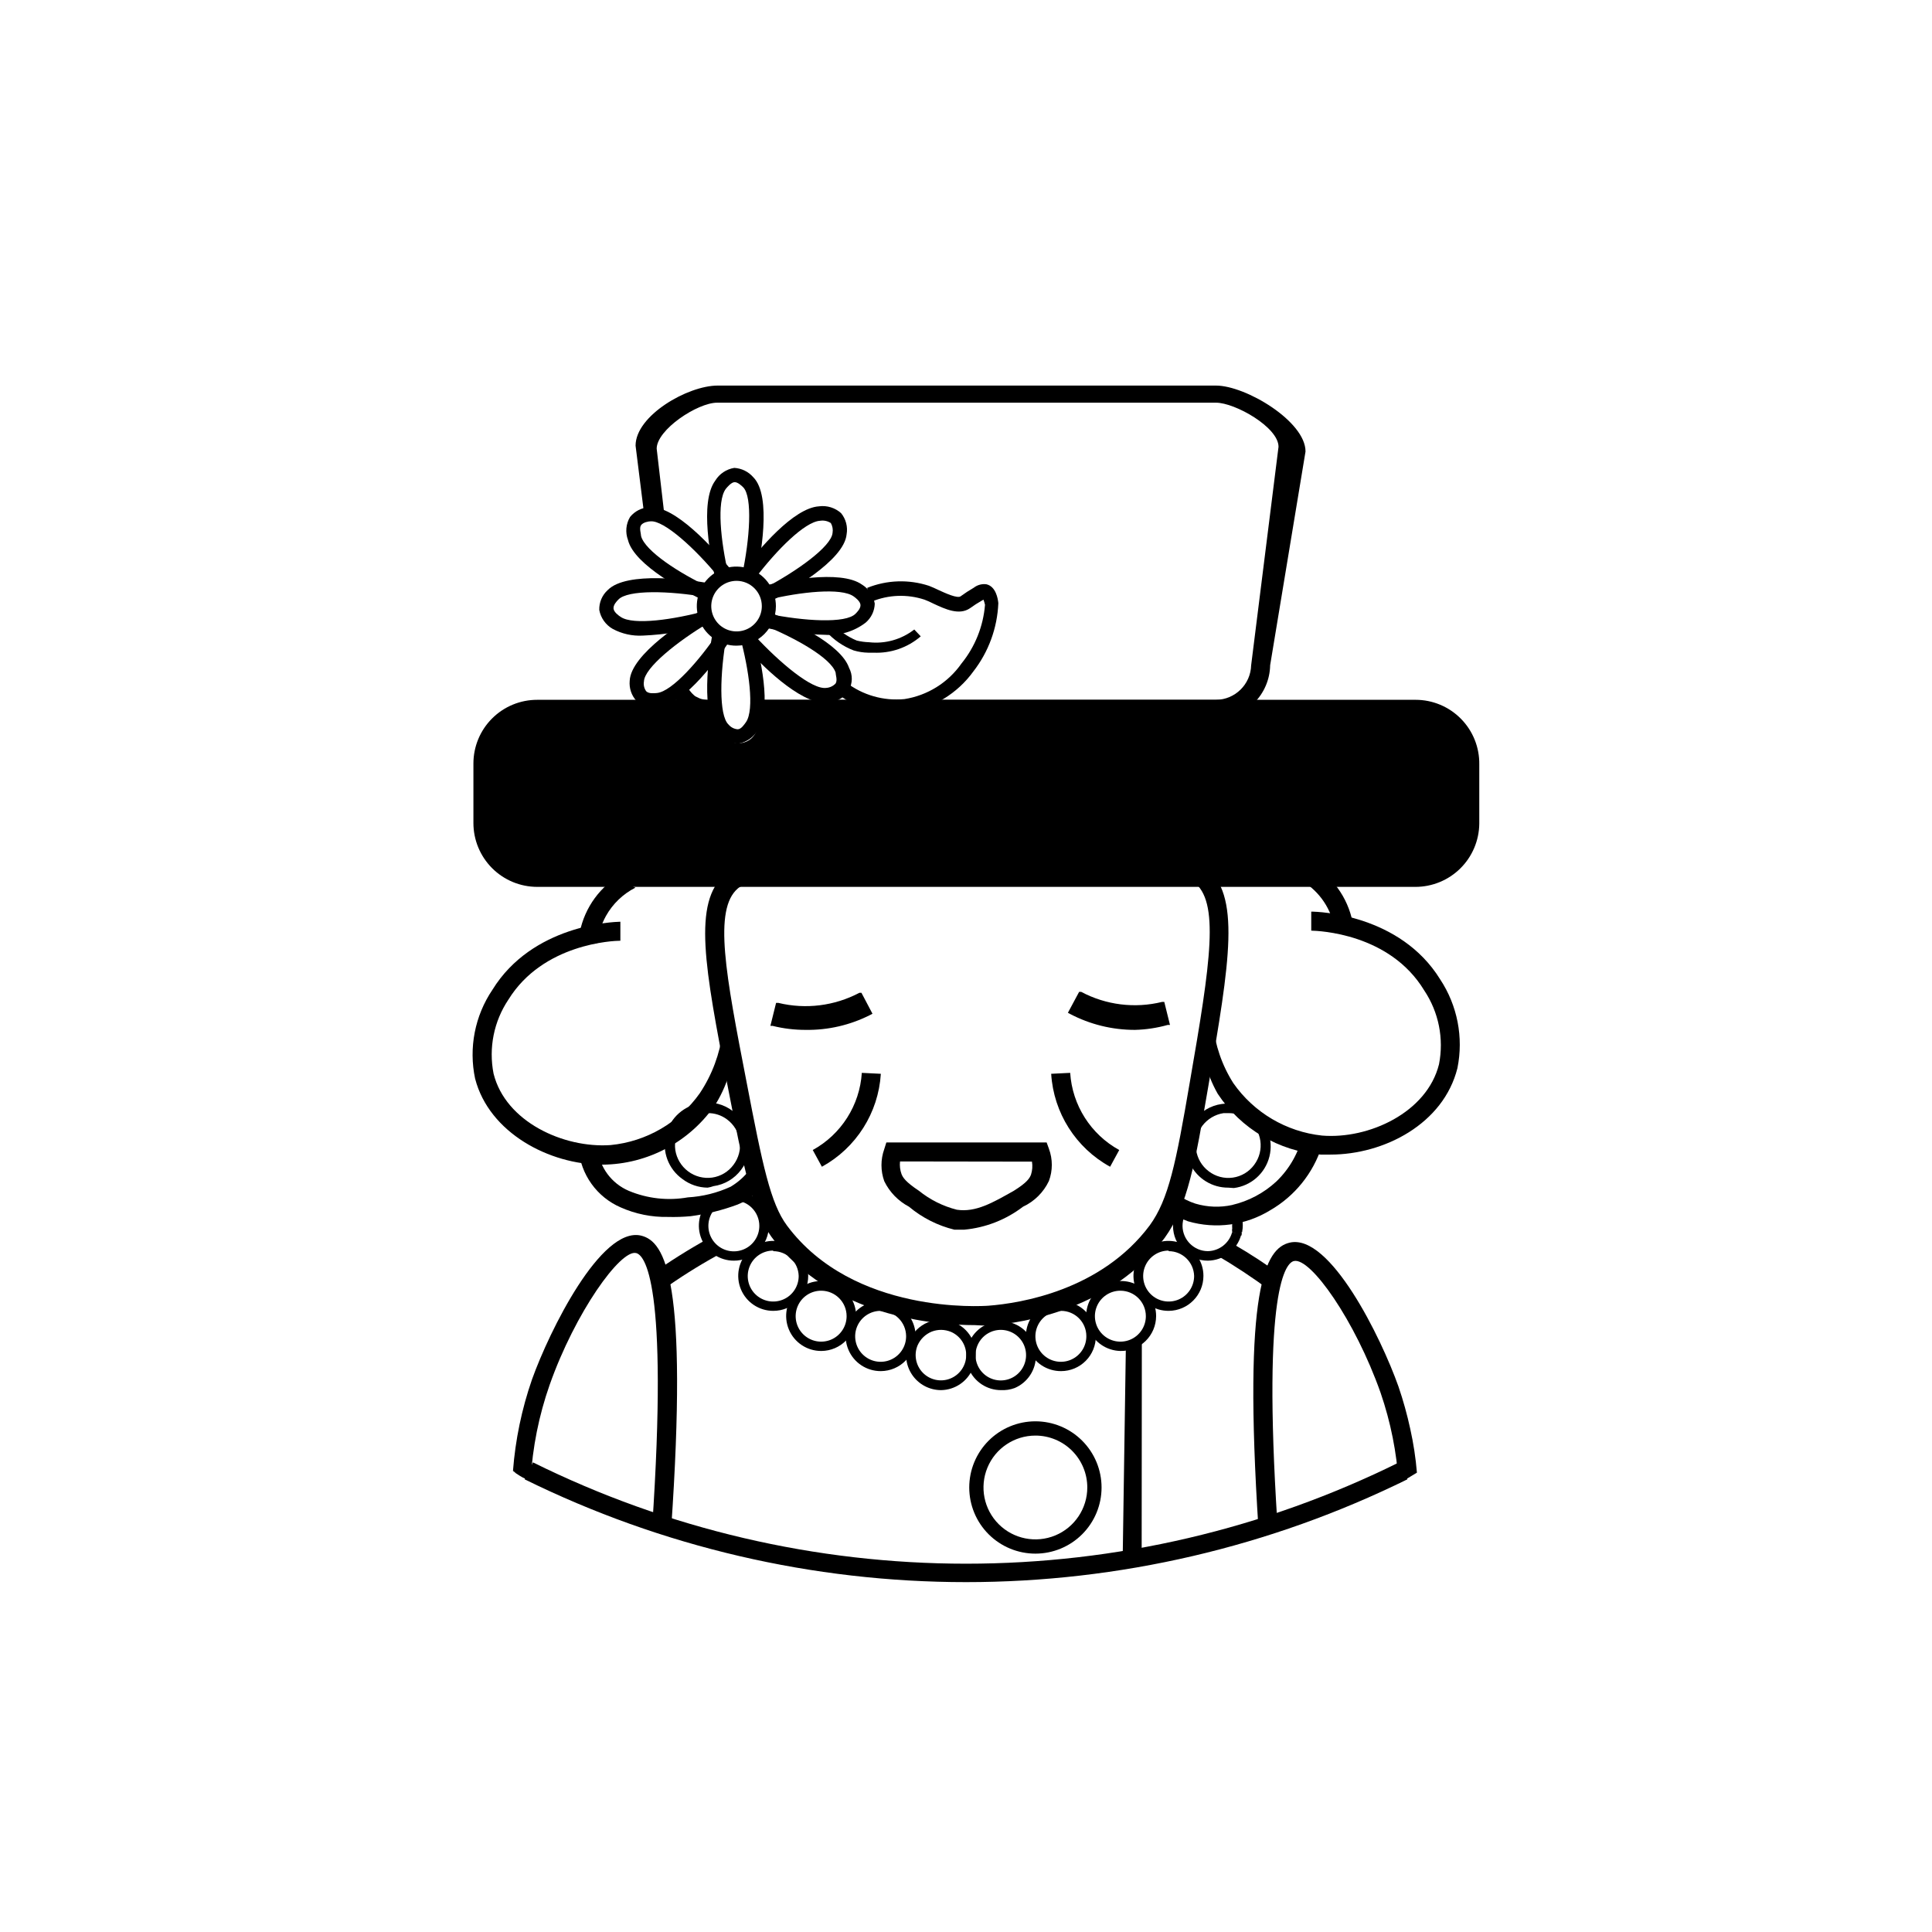<?xml version="1.0" encoding="UTF-8"?>
<!-- Uploaded to: ICON Repo, www.svgrepo.com, Generator: ICON Repo Mixer Tools -->
<svg fill="#000000" width="800px" height="800px" version="1.1" viewBox="144 144 512 512" xmlns="http://www.w3.org/2000/svg">
 <g>
  <path d="m519.15 332.19h-174.57c0.023 0.301 0.023 0.602 0 0.906 0 0.906 0 1.863 0.25 2.82h0.004c-0.039 1.34-0.578 2.617-1.512 3.578-0.938 0.93-2.207 1.453-3.527 1.461-0.688 0.055-1.371-0.105-1.965-0.453-0.605-0.211-1.16-0.555-1.613-1.008-0.941-0.953-1.469-2.238-1.461-3.578 0-1.258 0-2.519-0.301-3.727h-48.062c-3.824 0-7.488 1.516-10.191 4.219-2.699 2.703-4.219 6.367-4.219 10.188v15.719c0 3.824 1.52 7.488 4.219 10.191 2.703 2.699 6.367 4.219 10.191 4.219h232.76-0.004c3.816 0 7.477-1.52 10.172-4.223 2.695-2.703 4.199-6.371 4.188-10.188v-15.719c0.012-3.816-1.492-7.481-4.188-10.184-2.695-2.703-6.356-4.223-10.172-4.223z"/>
  <path d="m519.15 329.46h-174.57v2.117c0.055 0.469 0.055 0.941 0 1.41v1.512h174.57c3.18 0.012 6.223 1.297 8.449 3.57 2.223 2.273 3.445 5.34 3.391 8.52v15.719c0 6.547-5.293 11.863-11.84 11.891h-232.76c-6.566 0-11.891-5.324-11.891-11.891v-15.719c-0.055-3.188 1.176-6.262 3.41-8.535 2.234-2.277 5.289-3.555 8.48-3.555h48.113c0-1.715-0.352-3.375-0.504-5.039h-47.609c-4.496-0.012-8.809 1.766-11.984 4.945-3.18 3.176-4.957 7.488-4.945 11.984v15.719c0 4.488 1.785 8.793 4.957 11.969 3.176 3.176 7.481 4.957 11.973 4.957h232.76-0.004c4.445-0.012 8.711-1.773 11.867-4.902 3.16-3.129 4.957-7.379 5.012-11.824v-15.719c0.066-4.519-1.68-8.875-4.856-12.098-3.172-3.219-7.504-5.031-12.023-5.031z"/>
  <path d="m466.25 246.18h-132.05c-7.961 0-21.766 7.961-21.766 15.922l2.316 18.539h0.004c0.535-0.254 1.121-0.395 1.715-0.402 0.434-0.043 0.871-0.043 1.309 0h2.266l-2.016-17.332c0-5.039 10.832-12.191 16.02-12.191h132.2c5.039 0 16.574 6.5 16.574 11.688l-7.254 57.891c-0.137 5.066-4.254 9.117-9.32 9.168h-122.18v0.504c-0.008 0.887-0.25 1.758-0.703 2.519l1.059 0.402 121.82 1.613c3.773-0.027 7.387-1.527 10.07-4.18 2.684-2.656 4.223-6.254 4.289-10.027l9.371-56.629c0.047-7.961-15.82-17.484-23.73-17.484z"/>
  <path d="m402.32 495.17c-10.328 0-38.09-2.117-53.906-23.426-5.039-7.004-7.457-18.691-11.586-39.953-6.047-31.387-9.371-48.668-0.605-56.176 3.176-2.719 5.039-3.023 30.984-2.469h20.758 12.594 33.301c8.113-0.301 13.402-0.754 17.23-1.059 6.801-0.555 9.117-0.754 12.191 1.562 9.723 7.254 6.602 25.191 0.957 58.09-3.527 20.555-5.492 31.84-11.586 40.305-14.105 18.844-37.129 22.52-46.352 23.227-1.328 0.039-2.656 0.004-3.981-0.102zm-62.773-115.73c-6.551 5.594-3.223 22.824 2.316 51.387 4.231 22.066 6.348 32.094 10.68 37.938 17.633 23.73 51.941 21.363 53.402 21.262 8.566-0.656 29.875-4.082 42.723-21.262 5.039-6.902 7.004-16.625 10.629-37.887 5.594-32.242 7.961-48.012 1.008-53.203-1.461-1.109-2.367-1.059-8.715-0.555-3.727 0.301-9.32 0.754-17.531 1.059h-33.453-12.594-20.859c-24.383-0.504-25.996 0-27.609 1.258z"/>
  <path d="m302.31 393.95-5.039-0.352h0.004c0.59-6.801 4.168-12.984 9.773-16.879l5.34 2.519c-3.293 1.672-6.008 4.285-7.809 7.508-1.23 2.227-2 4.676-2.269 7.203z"/>
  <path d="m303.62 452.65c-14.008 0-29.977-8.414-33.703-22.773h-0.004c-1.734-8.156-0.078-16.668 4.586-23.578 10.578-17.129 31.789-17.984 33.906-18.035v5.039c-1.863 0-20.504 0.754-29.676 15.617v-0.004c-3.852 5.758-5.266 12.805-3.93 19.602 3.176 12.797 18.59 19.801 30.984 18.941 9.52-0.918 18.164-5.941 23.68-13.754 6.539-9.824 8.141-22.129 4.332-33.301 3.266 5.43 4.992 11.648 4.992 17.984 0 6.336-1.727 12.555-4.992 17.988-6.734 10.094-18.039 16.191-30.176 16.273z"/>
  <path d="m497.84 391.28c-0.543-5.332-3.398-10.156-7.812-13.199l3.023-4.082c5.613 3.914 9.191 10.117 9.773 16.93z"/>
  <path d="m496.58 449.98h-2.57c-11.098-0.887-21.168-6.832-27.305-16.121-3.027-5.332-4.535-11.387-4.367-17.516 0.168-6.129 2.008-12.094 5.324-17.25-4.055 10.551-2.879 22.398 3.176 31.941 5.461 7.82 14.043 12.891 23.527 13.906 12.344 1.008 27.809-6.098 30.984-18.895v0.004c1.336-6.797-0.078-13.844-3.93-19.598-9.168-15.113-27.961-15.77-29.926-15.82v-5.039c2.066 0 23.527 0.754 34.16 17.938l-0.004-0.004c4.582 6.93 6.231 15.391 4.586 23.531-3.68 14.762-19.398 22.922-33.656 22.922z"/>
  <path d="m321 466.5c-4.297 0.086-8.562-0.773-12.492-2.519-3.102-1.336-5.777-3.492-7.746-6.234-1.973-2.742-3.16-5.969-3.441-9.332h5.039c0.539 4.961 3.719 9.242 8.312 11.184 4.938 2.055 10.355 2.652 15.621 1.715 3.918-0.223 7.766-1.18 11.332-2.82 1.949-1.164 3.66-2.684 5.039-4.484l2.621 3.578c-0.605 3.727-4.586 5.039-5.844 5.644v-0.004c-4.004 1.488-8.16 2.519-12.395 3.074-2.008 0.188-4.027 0.254-6.047 0.199z"/>
  <path d="m470.53 463.33c4.367-1.023 8.395-3.156 11.688-6.199 3.531-3.375 5.988-7.723 7.055-12.492l5.039 3.074c-2.285 7.184-7.172 13.258-13.703 17.027-6.519 3.996-14.422 5.055-21.766 2.922-2.043-0.727-3.973-1.727-5.742-2.973l3.023-4.031h-0.004c1.438 1.004 3.019 1.785 4.688 2.32 3.176 0.945 6.539 1.066 9.773 0.352"/>
  <path d="m399.5 469.88h-2.57c-4.43-1.078-8.547-3.164-12.043-6.094-2.844-1.496-5.137-3.863-6.547-6.75-0.988-2.754-0.988-5.766 0-8.516l0.555-1.762h42.473l0.605 1.664-0.004-0.004c1.031 2.762 1.031 5.805 0 8.566-1.422 2.996-3.844 5.402-6.852 6.801-4.527 3.465-9.941 5.578-15.617 6.094zm-16.977-18.086h-0.004c-0.133 1.141 0.004 2.297 0.402 3.375 0.352 0.855 1.008 2.016 4.586 4.383 2.957 2.391 6.394 4.109 10.078 5.039 5.039 0.754 9.574-1.914 15.113-5.039 3.477-2.168 4.18-3.324 4.535-4.281 0.352-1.105 0.438-2.277 0.25-3.426z"/>
  <path d="m438.19 453.2c-9.086-4.988-14.98-14.289-15.617-24.633l5.039-0.25-0.004-0.004c0.555 8.59 5.457 16.305 13 20.453z"/>
  <path d="m357.48 416.32c-2.887 0-5.762-0.355-8.562-1.055l1.211-5.039h-0.004c7.391 1.82 15.195 0.852 21.914-2.723l2.367 4.484h0.004c-5.215 2.785-11.02 4.273-16.93 4.332z"/>
  <path d="m357.48 416.93c-2.938 0.004-5.863-0.348-8.715-1.059h-0.605l1.512-6.098h0.605v0.004c7.238 1.758 14.871 0.809 21.461-2.672h0.555l2.922 5.543-0.555 0.301c-5.316 2.711-11.215 4.074-17.18 3.981zm-7.859-2.117c8.066 1.785 16.5 0.738 23.883-2.969l-1.812-3.324-0.004-0.004c-6.519 3.289-13.98 4.215-21.109 2.621z"/>
  <path d="m444.79 416.32c-5.898-0.008-11.707-1.441-16.93-4.18l2.367-4.484c6.711 3.547 14.488 4.516 21.867 2.723l1.211 5.039-0.004-0.004c-2.789 0.656-5.648 0.961-8.512 0.906z"/>
  <path d="m444.79 416.93c-6.004 0.012-11.918-1.441-17.23-4.231l-0.555-0.301 2.973-5.543h0.555c6.562 3.492 14.188 4.441 21.41 2.668h0.605l1.512 6.098h-0.605c-2.824 0.793-5.734 1.234-8.664 1.309zm-16.07-5.039h-0.004c4.981 2.531 10.488 3.844 16.074 3.832 2.609-0.008 5.207-0.293 7.758-0.859l-0.906-3.68v0.004c-7.144 1.598-14.621 0.672-21.16-2.621z"/>
  <path d="m361.81 453.2c9.086-4.988 14.98-14.289 15.621-24.633l-5.039-0.25v-0.004c-0.555 8.59-5.457 16.305-13 20.453z"/>
  <path d="m331.53 458.74c-2.402-0.02-4.738-0.812-6.652-2.266-3.762-2.648-5.504-7.34-4.391-11.805 1.117-4.465 4.863-7.781 9.43-8.348 2.93-0.461 5.918 0.305 8.262 2.113 2.367 1.758 3.93 4.391 4.336 7.309 0.457 2.926-0.309 5.914-2.117 8.262-1.758 2.363-4.387 3.926-7.305 4.332-0.508 0.184-1.031 0.316-1.562 0.402zm0-19.75h-1.262c-2.246 0.348-4.273 1.559-5.641 3.375-1.383 1.828-1.98 4.133-1.664 6.398 0.348 2.25 1.559 4.277 3.375 5.644 1.828 1.383 4.133 1.98 6.398 1.664 2.258-0.324 4.293-1.543 5.644-3.379 1.383-1.824 1.98-4.129 1.664-6.398-0.324-2.254-1.543-4.289-3.379-5.641-1.465-1.102-3.254-1.684-5.086-1.664z"/>
  <path d="m469.52 458.74c-4.234 0.031-8.125-2.34-10.047-6.113-1.918-3.777-1.539-8.316 0.98-11.723 1.754-2.363 4.387-3.926 7.305-4.332 2.926-0.461 5.914 0.305 8.262 2.117 3.762 2.648 5.508 7.34 4.391 11.805-1.117 4.461-4.863 7.781-9.43 8.348zm0-19.75h-1.258c-2.25 0.348-4.277 1.559-5.644 3.375-2.844 3.801-2.078 9.188 1.715 12.043 1.816 1.391 4.113 1.996 6.379 1.672 2.266-0.32 4.305-1.543 5.66-3.387 2.844-3.797 2.078-9.184-1.711-12.039-1.473-1.094-3.258-1.676-5.09-1.664z"/>
  <path d="m338.48 478.09c-3.754 0-7.137-2.266-8.57-5.734-1.434-3.473-0.629-7.461 2.031-10.109 2.664-2.648 6.66-3.43 10.121-1.977 3.461 1.449 5.707 4.848 5.688 8.602 0 2.453-0.98 4.805-2.719 6.535-1.738 1.73-4.098 2.695-6.551 2.684zm0-15.973c-2.731 0-5.191 1.645-6.238 4.168-1.043 2.523-0.469 5.426 1.465 7.359 1.93 1.93 4.832 2.508 7.356 1.461 2.523-1.043 4.168-3.504 4.168-6.234 0-1.793-0.711-3.508-1.977-4.777-1.266-1.266-2.984-1.977-4.773-1.977z"/>
  <path d="m348.91 491.39c-3.75 0-7.133-2.258-8.566-5.723-1.434-3.465-0.641-7.453 2.008-10.102 2.652-2.652 6.641-3.445 10.105-2.012 3.461 1.434 5.723 4.816 5.723 8.566 0.012 2.461-0.961 4.828-2.703 6.566-1.738 1.742-4.106 2.715-6.566 2.703zm0-15.973c-2.738 0-5.203 1.652-6.242 4.18-1.043 2.531-0.457 5.438 1.484 7.363 1.941 1.926 4.856 2.492 7.375 1.43 2.519-1.059 4.152-3.535 4.133-6.269-0.109-3.652-3.102-6.555-6.75-6.551z"/>
  <path d="m361.66 502.02c-3.762 0.02-7.16-2.231-8.605-5.699-1.449-3.469-0.66-7.469 2-10.125 2.656-2.656 6.656-3.449 10.125-2 3.469 1.449 5.719 4.848 5.699 8.605-0.027 5.078-4.141 9.191-9.219 9.219zm0-15.973v0.004c-2.738-0.023-5.215 1.609-6.273 4.129-1.062 2.523-0.496 5.434 1.43 7.375 1.926 1.941 4.836 2.527 7.363 1.488 2.527-1.043 4.18-3.508 4.18-6.242 0-3.711-2.992-6.723-6.699-6.75z"/>
  <path d="m377.43 507.36c-3.754 0.02-7.152-2.223-8.602-5.688-1.453-3.461-0.672-7.457 1.977-10.117 2.648-2.664 6.637-3.465 10.109-2.035 3.469 1.434 5.734 4.816 5.734 8.57 0 5.102-4.121 9.242-9.219 9.27zm0-15.973v0.004c-2.742-0.02-5.223 1.617-6.281 4.144-1.055 2.527-0.48 5.441 1.457 7.379s4.852 2.512 7.379 1.453c2.527-1.059 4.164-3.539 4.144-6.277-0.027-3.688-3.012-6.672-6.699-6.699z"/>
  <path d="m393.4 512.4c-3.121 0-6.035-1.566-7.75-4.176-1.715-2.609-2.004-5.906-0.766-8.773 0.949-2.277 2.758-4.09 5.039-5.035 3.473-1.398 7.445-0.559 10.055 2.129 2.609 2.684 3.332 6.68 1.836 10.113-1.406 3.422-4.715 5.68-8.414 5.742zm0-15.973c-0.844 0-1.68 0.156-2.469 0.457-1.652 0.672-2.988 1.953-3.727 3.574-1.07 2.484-0.543 5.367 1.336 7.312 1.883 1.941 4.746 2.566 7.262 1.578 2.519-0.988 4.195-3.391 4.254-6.094 0.059-2.703-1.512-5.176-3.984-6.273-0.848-0.355-1.754-0.543-2.672-0.555z"/>
  <path d="m473.2 470.53-2.672-0.453c0.027-0.402 0.027-0.805 0-1.207 0.125-1.152-0.051-2.312-0.504-3.379l2.215-1.211 0.004 0.004c0.996 1.848 1.336 3.981 0.957 6.047z"/>
  <path d="m473 471.44-2.469-0.906v-0.656l2.469 0.453c0.152 0.508 0.051 0.809 0 1.109z"/>
  <path d="m464.08 478.09c-5.09 0-9.219-4.129-9.219-9.219 0.012-2.598 1.086-5.074 2.973-6.856l1.715 1.863-0.004 0.004c-1.395 1.301-2.18 3.129-2.164 5.035 0.055 3.672 3.031 6.625 6.699 6.652 3.035-0.055 5.664-2.109 6.449-5.039l2.418 0.656c-1.066 4.035-4.695 6.859-8.867 6.902z"/>
  <path d="m453.7 491.39c-3.754 0.02-7.148-2.227-8.598-5.688-1.453-3.465-0.672-7.457 1.977-10.121 2.648-2.66 6.637-3.465 10.109-2.031 3.469 1.43 5.734 4.816 5.734 8.57 0 5.098-4.121 9.242-9.223 9.27zm0-15.973c-2.734 0-5.199 1.652-6.242 4.18-1.039 2.531-0.453 5.438 1.488 7.363 1.941 1.926 4.852 2.492 7.375 1.43 2.519-1.059 4.152-3.535 4.133-6.269-0.109-3.652-3.102-6.555-6.754-6.551z"/>
  <path d="m440.96 502.02c-3.738-0.062-7.074-2.363-8.461-5.836-1.383-3.477-0.543-7.441 2.129-10.059 2.676-2.617 6.656-3.367 10.102-1.91 3.441 1.461 5.672 4.844 5.652 8.586-0.012 2.477-1.016 4.844-2.785 6.574-1.77 1.734-4.16 2.684-6.637 2.644zm0-15.973v0.004c-2.734-0.023-5.211 1.609-6.273 4.129-1.059 2.523-0.492 5.434 1.434 7.375 1.926 1.941 4.832 2.527 7.363 1.488 2.527-1.043 4.18-3.508 4.18-6.242 0-3.711-2.992-6.723-6.703-6.75z"/>
  <path d="m425.19 507.36c-3.754 0.02-7.148-2.223-8.598-5.688-1.453-3.461-0.672-7.457 1.977-10.117 2.648-2.664 6.637-3.465 10.109-2.035 3.469 1.434 5.734 4.816 5.734 8.57 0.012 2.453-0.953 4.812-2.684 6.551-1.73 1.742-4.082 2.719-6.539 2.719zm0-15.973v0.004c-2.738-0.02-5.219 1.617-6.277 4.144s-0.48 5.441 1.453 7.379c1.938 1.938 4.856 2.512 7.383 1.453 2.527-1.059 4.164-3.539 4.144-6.277 0-3.699-3-6.699-6.703-6.699z"/>
  <path d="m409.22 512.4c-3.684-0.02-7.004-2.211-8.465-5.594-1.391-3.445-0.578-7.387 2.062-10 2.637-2.617 6.59-3.391 10.02-1.969 3.434 1.426 5.672 4.769 5.688 8.484 0.012 3.715-2.207 7.074-5.629 8.523-1.176 0.43-2.426 0.617-3.676 0.555zm-6.148-6.602c1.082 2.488 3.551 4.078 6.262 4.031 2.711-0.047 5.125-1.723 6.117-4.242 0.996-2.519 0.375-5.394-1.574-7.277-1.949-1.883-4.84-2.406-7.328-1.328-1.629 0.711-2.91 2.035-3.562 3.691-0.652 1.652-0.621 3.496 0.086 5.125z"/>
  <path d="m483.88 482.22c-4.121-3.039-8.41-5.848-12.848-8.414l-4.785 2.719v0.004c4.949 2.902 9.742 6.066 14.359 9.473 0.258-1.793 1.539-3.266 3.273-3.781z"/>
  <path d="m319.39 485.95-2.922-4.133c4.856-3.449 9.902-6.629 15.113-9.52l2.418 4.434c-5.043 2.793-9.922 5.871-14.609 9.219z"/>
  <path d="m339.19 315.11c-4.242 0.023-8.078-2.519-9.715-6.434-1.641-3.914-0.754-8.43 2.238-11.438 2.992-3.008 7.504-3.914 11.426-2.293 3.922 1.617 6.481 5.441 6.481 9.688 0 5.766-4.66 10.449-10.43 10.477zm0-17.18c-2.707 0-5.152 1.633-6.188 4.137-1.039 2.504-0.465 5.387 1.449 7.305 1.918 1.914 4.801 2.488 7.305 1.449 2.504-1.035 4.137-3.481 4.137-6.188 0-1.777-0.707-3.484-1.965-4.738-1.254-1.258-2.961-1.965-4.738-1.965z"/>
  <path d="m362.62 312.23c-5.391-0.133-10.754-0.773-16.023-1.914l0.805-3.68c9.621 1.965 20.758 2.672 23.328 0 0.402-0.402 1.359-1.359 1.309-2.316-0.051-0.957-1.309-1.914-1.812-2.266-3.273-2.367-14.105-1.211-22.824 0.906l-0.855-3.727c4.637-1.16 20.152-4.434 25.895-0.301l0.004-0.004c1.797 1.117 3.027 2.953 3.375 5.039-0.055 1.945-0.934 3.777-2.418 5.039-3.082 2.356-6.914 3.5-10.781 3.223z"/>
  <path d="m339.54 341.05c-1.914-0.062-3.727-0.879-5.039-2.269-5.039-5.039-2.621-21.664-1.715-26.754l3.727 0.656c-1.715 9.723-2.066 20.859 0.555 23.328h0.004c0.602 0.727 1.473 1.18 2.418 1.258 0.957 0 1.812-1.359 2.215-1.914 2.266-3.324 0.805-13.805-1.613-22.723l3.629-1.008c1.613 5.894 5.039 20.152 1.109 25.844v0.004c-1.078 1.867-2.918 3.176-5.039 3.578z"/>
  <path d="m333.55 297.27c-1.059-4.637-4.281-20.152 0-25.895v-0.004c1.105-1.805 2.945-3.039 5.039-3.375 1.941 0.109 3.758 1 5.035 2.469 5.039 5.039 1.812 21.766 0.707 26.754l-3.68-0.754c2.066-9.672 2.82-20.758 0.301-23.328-0.402-0.402-1.461-1.41-2.316-1.359-0.855 0.051-1.914 1.309-2.316 1.812-2.418 3.273-1.359 13.805 0.754 22.824z"/>
  <path d="m314.35 312.44c-2.766 0.152-5.519-0.457-7.961-1.766-1.879-1.066-3.188-2.91-3.578-5.035-0.055-2.012 0.773-3.945 2.269-5.293 5.039-5.039 21.664-2.672 26.703-1.812l-0.605 3.727c-9.723-1.715-20.859-2.016-23.328 0.656-0.402 0.402-1.359 1.41-1.258 2.367s1.359 1.863 1.914 2.215c3.324 2.266 14.105 0.707 22.723-1.664l1.008 3.629-0.004 0.004c-5.816 1.711-11.824 2.711-17.883 2.973z"/>
  <path d="m362.67 330.27c-6.801 0-17.078-10.078-21.312-15.113l2.769-2.57c6.5 7.004 15.113 14.309 18.895 13.703v0.004c0.922-0.074 1.781-0.488 2.418-1.16 0.555-0.855 0-2.316 0-2.922-1.258-3.828-10.48-9.07-19.043-12.543l1.41-3.477c5.644 2.316 19.043 8.363 21.211 14.812v-0.004c0.977 1.844 0.953 4.059-0.062 5.883-1.02 1.824-2.894 3.004-4.977 3.137z"/>
  <path d="m348.26 303.32-1.762-3.375c8.715-4.586 17.785-11.082 18.137-14.711 0.156-0.898-0.004-1.824-0.457-2.621-0.848-0.551-1.871-0.766-2.871-0.602-4.031 0.25-11.488 7.758-17.078 15.113l-3.023-2.316c3.727-5.039 13.047-16.223 19.852-16.625v-0.004c2.117-0.277 4.254 0.383 5.844 1.816 1.273 1.562 1.809 3.602 1.461 5.59-0.656 7.055-15.566 15.316-20.102 17.734z"/>
  <path d="m330.57 303.17c-4.332-2.066-18.488-9.27-20.152-16.07v-0.004c-0.746-2.012-0.543-4.25 0.555-6.094 1.238-1.531 3.07-2.469 5.035-2.57 6.801-0.656 17.18 11.035 21.363 16.121l-2.922 2.418c-6.246-7.656-14.508-15.113-18.035-14.812-0.555 0-1.965 0.25-2.519 1.008-0.555 0.754 0 2.316 0 2.922 1.059 3.93 10.078 9.824 18.289 13.652z"/>
  <path d="m317.07 331.28c-1.625 0.078-3.215-0.48-4.434-1.559-1.301-1.441-1.938-3.359-1.762-5.293 0.301-7.055 14.711-16.121 19.145-18.742l1.914 3.273c-8.465 5.039-17.129 11.992-17.281 15.617v0.004c-0.164 0.918 0.055 1.867 0.605 2.621 0.707 0.707 2.215 0.504 2.871 0.453 4.031-0.453 11.234-8.664 16.223-16.07l3.125 2.117c-2.672 3.981-11.84 16.93-18.895 17.684z"/>
  <path d="m326.64 327.8c4.484 1.965 9.168 4.383 8.816 5.894 0 0.555-0.805 0.805-1.258 1.008-2.621 1.008-5.594-0.906-7.254-2.016-3.074-2.016-5.391-5.039-5.039-5.039h0.25v0.004c0.434-0.082 0.848-0.254 1.207-0.504 0.383-0.211 0.723-0.48 1.008-0.809l0.051-0.402 0.555-0.402 0.352-0.301c0.504 0 1.41 2.367 3.223 3.477 1.812 1.109 4.484 0.555 4.637 1.359 0.152 0.805 0 0 0 0.555v1.16l0.301 0.754c0 0.402 0.25 0.605 0.352 0.754h0.004c0.184 0.328 0.422 0.617 0.707 0.859"/>
  <path d="m381.41 333.2c-5.606-0.094-11.039-1.961-15.516-5.344l2.316-3.023v0.004c4.406 3.383 9.938 4.969 15.469 4.43 6.109-0.957 11.562-4.356 15.113-9.418 3.606-4.441 5.781-9.867 6.246-15.57-0.102-0.461-0.238-0.914-0.402-1.359l-0.453 0.25v0.004c-1.078 0.609-2.121 1.281-3.125 2.012-2.871 1.965-6.551 0.25-9.773-1.258-0.734-0.379-1.492-0.715-2.266-1.008-4.578-1.512-9.547-1.336-14.008 0.504l-1.211-3.629h0.004c5.223-2.109 11.02-2.305 16.375-0.551 0.805 0.301 1.664 0.707 2.519 1.109 1.863 0.855 5.039 2.316 5.894 1.664l-0.004-0.004c1.117-0.816 2.281-1.574 3.477-2.266 0.941-0.738 2.141-1.066 3.328-0.91 2.519 0.555 3.074 3.828 3.176 5.039h-0.004c-0.273 6.551-2.582 12.855-6.598 18.035-4.25 5.894-10.699 9.82-17.887 10.883-0.883 0.188-1.773 0.32-2.672 0.406z"/>
  <path d="m375.51 316.97h-1.41c-1.312-0.023-2.617-0.227-3.879-0.602-2.801-1.078-5.305-2.805-7.305-5.039l1.812-2.016c1.75 1.922 3.898 3.438 6.301 4.434 1.07 0.266 2.168 0.418 3.273 0.453 4.285 0.484 8.586-0.73 11.988-3.375l1.715 1.812c-3.461 2.984-7.93 4.535-12.496 4.332z"/>
  <path d="m514.66 537.09c0.805-0.402 1.613-0.906 2.418-1.359l2.418-1.461h0.004c-0.324-3.898-0.914-7.773-1.766-11.59-0.824-3.801-1.867-7.555-3.125-11.234-4.586-12.949-18.137-40.605-28.816-38.137-6.449 1.512-12.445 11.789-8.262 76.074l0.402-0.352 1.461-0.754v-0.004c0.781-0.445 1.672-0.668 2.57-0.656h0.555c-4.031-62.422 2.316-68.973 4.383-69.426 4.383-1.059 16.223 15.77 22.973 34.914v0.004c2.664 7.742 4.273 15.809 4.785 23.98z"/>
  <path d="m313.85 471.44c-10.578-2.418-24.234 25.191-28.867 38.137v0.004c-2.715 7.828-4.406 15.973-5.039 24.23l0.352 0.402-0.402-0.605v0.004c0.242 0.293 0.512 0.562 0.805 0.805 0.605 0.402 1.211 0.805 1.863 1.16 0.656 0.352 1.359 0.402 2.066 0.605 0.492-8.594 2.188-17.074 5.039-25.191 6.75-19.145 18.793-35.973 22.922-34.914 2.117 0.504 8.664 7.203 4.231 72.801l5.039 0.352c4.535-65.848-1.508-76.277-8.008-77.789z"/>
  <path d="m446.55 557.79h-5.039l0.855-57.031 4.231-1.211c0.004 19.348-0.012 38.762-0.047 58.242z"/>
  <path d="m418.39 555.73c-4.648 0-9.109-1.848-12.398-5.137-3.285-3.285-5.133-7.746-5.133-12.395 0-4.652 1.848-9.109 5.133-12.398 3.289-3.289 7.75-5.137 12.398-5.137 4.652 0 9.109 1.848 12.398 5.137 3.289 3.289 5.137 7.746 5.137 12.398 0 4.648-1.848 9.109-5.137 12.395-3.289 3.289-7.746 5.137-12.398 5.137zm0-31.285c-5.562 0-10.578 3.348-12.707 8.488-2.129 5.141-0.953 11.055 2.981 14.988 3.934 3.934 9.852 5.113 14.992 2.984 5.137-2.129 8.488-7.144 8.488-12.707 0-3.648-1.449-7.148-4.027-9.727-2.578-2.582-6.078-4.027-9.727-4.027z"/>
  <path d="m400 563.28c-40.57 0-80.594-9.324-116.98-27.254l2.215-4.484c35.68 17.664 74.953 26.855 114.77 26.855 39.812 0 79.086-9.191 114.77-26.855l2.215 4.484h0.004c-36.395 17.93-76.418 27.254-116.98 27.254z"/>
  <path d="m517.49 529.78-3.324-12.191"/>
 </g>
</svg>